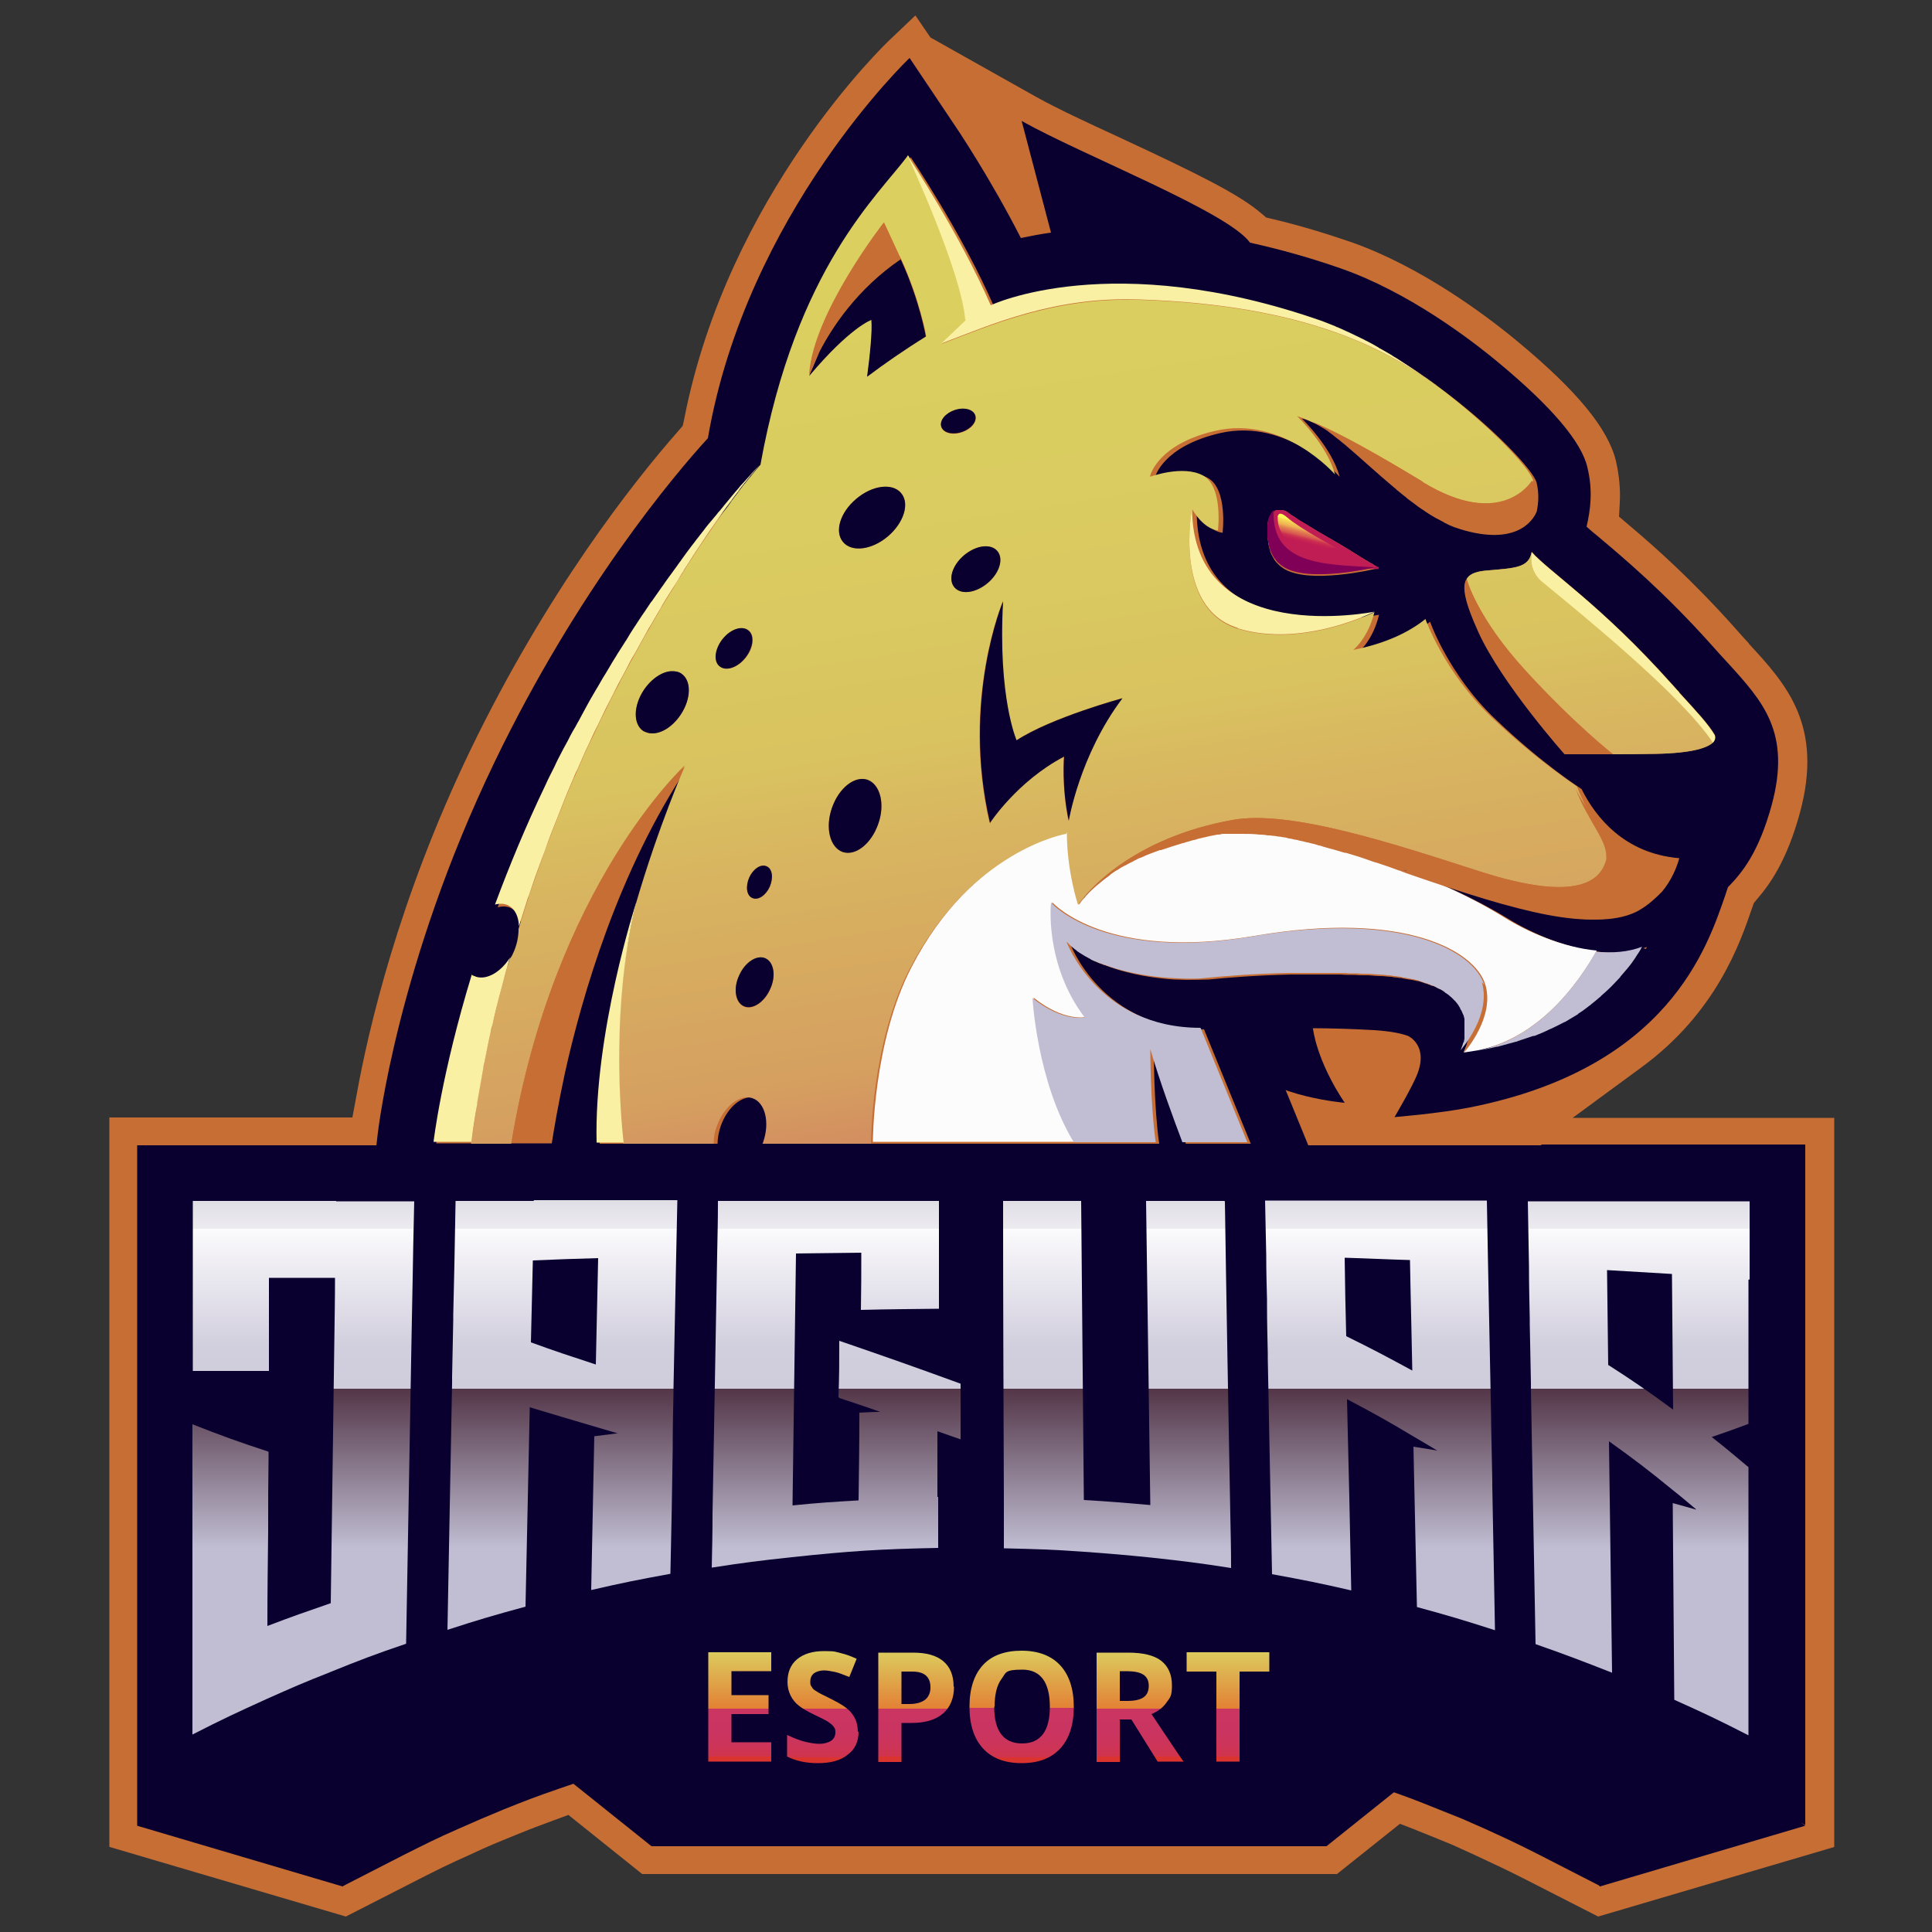 <?xml version="1.0" encoding="UTF-8"?>
<svg xmlns="http://www.w3.org/2000/svg" version="1.1" xmlns:xlink="http://www.w3.org/1999/xlink" viewBox="0 0 500 500">
  <rect x="0" y="0" width="500" height="500" fill="#333333" stroke="none"/>
  <defs>
    <style>
      .cls-1 {
        fill: url(#linear-gradient-15);
      }

      .cls-2 {
        fill: url(#linear-gradient-13);
      }

      .cls-3 {
        fill: #c11d55;
      }

      .cls-4 {
        fill: url(#linear-gradient-2);
      }

      .cls-5 {
        fill: url(#linear-gradient-10);
      }

      .cls-6 {
        fill: url(#linear-gradient-12);
      }

      .cls-7 {
        fill: url(#linear-gradient-4);
      }

      .cls-8 {
        fill: #09002f;
      }

      .cls-9 {
        fill: #c1bed3;
      }

      .cls-10 {
        fill: url(#linear-gradient-5);
      }

      .cls-11 {
        isolation: isolate;
      }

      .cls-12 {
        fill: url(#linear-gradient-8);
      }

      .cls-13 {
        fill: url(#linear-gradient-14);
      }

      .cls-14 {
        fill: url(#linear-gradient-7);
      }

      .cls-15 {
        fill: url(#linear-gradient-9);
      }

      .cls-16 {
        fill: url(#linear-gradient-11);
      }

      .cls-17 {
        fill: url(#linear-gradient-3);
        mix-blend-mode: screen;
      }

      .cls-18 {
        fill: url(#linear-gradient-6);
      }

      .cls-19 {
        fill: #fdfcfd;
      }

      .cls-20 {
        fill: #c76e35;
      }

      .cls-21 {
        fill: #4e3b85;
      }

      .cls-22 {
        fill: #faf0a3;
      }

      .cls-23 {
        fill: url(#linear-gradient);
      }

      .cls-24 {
        fill: #810057;
      }
    </style>
    <linearGradient id="linear-gradient" x1="392.2" y1="51.3" x2="437" y2="329.2" gradientUnits="userSpaceOnUse">
      <stop offset="0" stop-color="#dbcf60"/>
      <stop offset=".2" stop-color="#dacc60"/>
      <stop offset=".4" stop-color="#d9c360"/>
      <stop offset=".5" stop-color="#d8b460"/>
      <stop offset=".7" stop-color="#d59f60"/>
      <stop offset=".8" stop-color="#d28360"/>
      <stop offset=".9" stop-color="#cf6261"/>
      <stop offset="1" stop-color="#ca3b61"/>
      <stop offset="1" stop-color="#ca3562"/>
    </linearGradient>
    <linearGradient id="linear-gradient-2" x1="239.6" y1="75.9" x2="284.4" y2="353.8" xlink:href="#linear-gradient"/>
    <linearGradient id="linear-gradient-3" x1="338.9" y1="135" x2="337.5" y2="140.6" gradientUnits="userSpaceOnUse">
      <stop offset="0" stop-color="#ffff57"/>
      <stop offset=".1" stop-color="#fefa56" stop-opacity="1"/>
      <stop offset=".2" stop-color="#fcec54" stop-opacity=".9"/>
      <stop offset=".4" stop-color="#f8d652" stop-opacity=".8"/>
      <stop offset=".5" stop-color="#f3b74f" stop-opacity=".7"/>
      <stop offset=".7" stop-color="#ec904a" stop-opacity=".5"/>
      <stop offset=".8" stop-color="#e45f45" stop-opacity=".3"/>
      <stop offset="1" stop-color="#db273f" stop-opacity="0"/>
      <stop offset="1" stop-color="#da1e3e" stop-opacity="0"/>
    </linearGradient>
    <linearGradient id="linear-gradient-4" x1="78.6" y1="307.6" x2="78.6" y2="411.2" gradientUnits="userSpaceOnUse">
      <stop offset="0" stop-color="#fff"/>
      <stop offset="0" stop-color="#f4f4f6"/>
      <stop offset="0" stop-color="#d0cfd9"/>
      <stop offset="0" stop-color="#b1afbe"/>
      <stop offset="0" stop-color="#9694a8"/>
      <stop offset="0" stop-color="#807e97"/>
      <stop offset="0" stop-color="#706d89"/>
      <stop offset="0" stop-color="#64617f"/>
      <stop offset="0" stop-color="#5d5a7a"/>
      <stop offset="0" stop-color="#5c5979"/>
      <stop offset="0" stop-color="#7a7792"/>
      <stop offset="0" stop-color="#a19fb2"/>
      <stop offset="0" stop-color="#c1c0cd"/>
      <stop offset="0" stop-color="#dbd9e1"/>
      <stop offset=".1" stop-color="#ecebf0"/>
      <stop offset=".1" stop-color="#f7f6f9"/>
      <stop offset=".1" stop-color="#fbfafc"/>
      <stop offset=".4" stop-color="#d1cedd"/>
      <stop offset=".5" stop-color="#cfccdb"/>
      <stop offset=".5" stop-color="#c9c5d4"/>
      <stop offset=".5" stop-color="#c0b9c8"/>
      <stop offset=".5" stop-color="#b2a8b8"/>
      <stop offset=".5" stop-color="#9f92a2"/>
      <stop offset=".5" stop-color="#897788"/>
      <stop offset=".5" stop-color="#6f5769"/>
      <stop offset=".5" stop-color="#533648"/>
      <stop offset=".9" stop-color="#c1bed3"/>
    </linearGradient>
    <linearGradient id="linear-gradient-5" x1="145.5" y1="307.6" x2="145.5" y2="411.2" xlink:href="#linear-gradient-4"/>
    <linearGradient id="linear-gradient-6" x1="216.5" y1="307.6" x2="216.5" y2="411.2" xlink:href="#linear-gradient-4"/>
    <linearGradient id="linear-gradient-7" x1="288.9" y1="307.6" x2="288.9" y2="411.2" xlink:href="#linear-gradient-4"/>
    <linearGradient id="linear-gradient-8" x1="357.2" y1="307.6" x2="357.2" y2="411.2" xlink:href="#linear-gradient-4"/>
    <linearGradient id="linear-gradient-9" x1="424.1" x2="424.1" xlink:href="#linear-gradient-4"/>
    <linearGradient id="linear-gradient-10" x1="191.5" y1="426.7" x2="191.5" y2="457.6" gradientUnits="userSpaceOnUse">
      <stop offset="0" stop-color="#dbcf60"/>
      <stop offset=".5" stop-color="#e38135"/>
      <stop offset=".5" stop-color="#ca3562"/>
      <stop offset=".7" stop-color="#ca3460"/>
      <stop offset=".8" stop-color="#cc3459"/>
      <stop offset=".9" stop-color="#d0344d"/>
      <stop offset=".9" stop-color="#d6343c"/>
      <stop offset=".9" stop-color="#db342e"/>
    </linearGradient>
    <linearGradient id="linear-gradient-11" x1="213" y1="426.3" x2="213" y2="458" xlink:href="#linear-gradient-10"/>
    <linearGradient id="linear-gradient-12" x1="237.1" x2="237.1" xlink:href="#linear-gradient-10"/>
    <linearGradient id="linear-gradient-13" x1="264.4" y1="426.2" x2="264.4" y2="458" xlink:href="#linear-gradient-10"/>
    <linearGradient id="linear-gradient-14" x1="295.1" x2="295.1" xlink:href="#linear-gradient-10"/>
    <linearGradient id="linear-gradient-15" x1="317.8" x2="317.8" xlink:href="#linear-gradient-10"/>
  </defs>
  <!-- Generator: Adobe Illustrator 28.7.4, SVG Export Plug-In . SVG Version: 1.2.0 Build 166)  -->
  <g class="cls-11">
    <g id="OBJECTS">
      <path class="cls-20" d="M28.3,477.9v-188.7h62.9l1.1-5.9c3-16.7,10.8-50.5,29.4-89.1,19.8-41,42.1-69.3,53.7-82.5l1.3-1.5.4-1.9c11.3-57.8,51.8-96.8,53.6-98.4l6.2-5.9,3.9,5.7,27.4,15.4c5.2,2.9,13.1,6.6,21.6,10.5,20.2,9.4,30.9,14.7,36.6,19.6l1.3,1.1,1.7.4c6.8,1.6,13.7,3.7,20.4,6,18.1,6.4,34.8,18.9,43.1,25.8,15.3,12.7,23.3,22.5,25.3,30.8.8,3.5,1.2,7.2,1,10.8l-.2,3.6,2.7,2.3c7,5.9,16.3,14.2,27.2,26.4,1.3,1.5,2.5,2.8,3.6,4l.2.3c9.5,10.3,19.3,21,13.1,43.7-3.4,12.5-7.9,18.6-11,22.2l-.9,1.1-.5,1.4c-3,8.7-9.1,26.9-28.7,41.2l-17.7,13h67.7v188.7l-61.1,18-18.4-9.4c-5.5-2.8-8.1-4-13.7-6.6l-5.7-2.6-5.9-2.4c-1.4-.6-2.6-1-3.7-1.5l-3.9-1.5-16.3,13h-179.8l-19.1-15.3-3.8,1.4c-3.3,1.2-5.7,2.1-10.1,3.9-4.7,1.9-6.9,2.8-11.6,5-5.6,2.5-8.2,3.8-13.7,6.6l-18.4,9.4-61.1-18Z"/>
      <g>
        <polygon class="cls-8" points="343.3 477.8 168.6 477.8 96.5 420.1 415.4 420.1 343.3 477.8"/>
        <g>
          <g>
            <path class="cls-8" d="M447.1,171.5c-1.2-1.3-2.5-2.7-3.9-4.3-12.5-14-23-22.8-29.9-28.6-.9-.7-1.8-1.5-2.7-2.3,1-4.3,1.7-9.3.2-15.4-1.5-6.5-9.2-15.6-22.8-26.9-7.9-6.6-23.8-18.5-40.9-24.5-8-2.8-15.9-5-23.6-6.7-5.7-8-43.5-22.7-59.1-31.5l7.6,28.9c-2.9.4-5.4.9-7.8,1.4-8-15.7-16.9-28.9-17.4-29.6l-11.4-17s-42.2,40.1-52.2,98.4c-8.7,9.5-33.6,39-55.2,83.8-25.1,52.1-30.1,94.9-30.3,96.7l-1.8,16h248.2l-9.9-24.2-7.9-19.3c4-.2,8.5-.3,13.3-.3s10.9.2,16.1.5c4.4.3,7.1.9,8.7,1.5,0,0,5.2,2.3,2.5,9.6-1.2,3.3-6,11.4-6,11.4,0,0,11.4-.9,19.5-2.5,51.5-10.2,61.5-41.7,66.1-54.9.2-.7.5-1.5.7-2.1,3.7-3.8,7.9-8.9,11.3-21.2,5.1-18.8-2.2-26.8-11.4-36.9ZM432.5,176.8c.7.8,1.4,1.6,2.1,2.3,0,0,0,.1.1.2,4.3,4.7,7.3,7.9,9.1,10.9,0,0,0,0,0,0,0,0,0,0,0,0,0,.3.3,1-.5,1.9-1.3,1.3-4.9,2.8-14.9,3-4.4,0-8,.1-11,.1h0c-8.4,0-11.8,0-12.3-.1,0,0-.1,0-.1,0h0s-16.2-18.2-22.3-31.6c-3.5-7.7-4.3-11.6-3.1-13.7.9-1.5,2.9-2,5.7-2.2,6.7-.6,10.4-.6,11.1-4.8,4.5,5.1,18.1,13.9,36.1,34ZM424.8,245.2c-.4.6-.8,1.3-1.2,1.9-.1.2-.2.3-.3.5-.5.7-1,1.5-1.6,2.2-.1.2-.3.3-.4.5-.6.7-1.1,1.4-1.8,2.1,0,0,0,.1-.1.2-.7.7-1.4,1.5-2.1,2.2-.2.2-.3.3-.5.5-.7.7-1.5,1.4-2.3,2.1-.1,0-.2.2-.3.3-.8.7-1.5,1.3-2.3,1.9-.2.1-.3.2-.5.4-.9.7-1.8,1.3-2.8,2-.2.1-.4.2-.5.4-1,.6-2,1.2-3,1.8,0,0,0,0-.1,0-1.1.6-2.2,1.2-3.4,1.7-.2.1-.4.2-.7.3-1.2.6-2.4,1.1-3.7,1.6,0,0-.2,0-.3,0-1.3.5-2.6.9-3.9,1.3-.2,0-.4.1-.6.2-1.4.4-2.9.8-4.4,1.2-.2,0-.4,0-.6.1-1.5.4-3.1.7-4.8,1,0,0,0,0,0,0,0,0,0,0,0,0-1.2.2-2.5.4-3.8.6,0,0,.4-.8.8-2,0,0,0,0,0,0,0-.2.1-.4.2-.6,0,0,0,0,0,0,0-.2.1-.5.1-.7,0,0,0,0,0,0,0-.2,0-.4,0-.6,0,0,0,0,0-.1,0-.2,0-.4,0-.6,0,0,0-.1,0-.2,0-.2,0-.4,0-.5,0,0,0-.2,0-.3,0-.2,0-.3,0-.5,0-.1,0-.2,0-.3,0-.2,0-.3,0-.5,0-.1,0-.2,0-.4,0-.2,0-.3,0-.5,0-.1,0-.3,0-.4,0-.1,0-.3-.1-.4,0-.1,0-.3-.1-.4,0-.1-.1-.3-.2-.4,0-.2-.1-.3-.2-.5,0-.1-.1-.3-.2-.4,0-.2-.2-.3-.3-.5,0-.1-.2-.3-.2-.4-.1-.2-.2-.3-.3-.5,0-.1-.2-.2-.3-.4-.1-.2-.3-.3-.4-.5,0-.1-.2-.2-.3-.3-.2-.2-.3-.3-.5-.5-.1-.1-.2-.2-.3-.3-.2-.2-.4-.3-.6-.5-.1,0-.3-.2-.4-.3-.2-.2-.5-.3-.7-.5-.1,0-.3-.2-.4-.3-.3-.2-.5-.3-.8-.5-.1,0-.3-.2-.5-.2-.3-.2-.6-.3-.9-.5-.2,0-.3-.1-.5-.2-.3-.2-.7-.3-1.1-.4-.2,0-.4-.1-.5-.2-.4-.1-.8-.3-1.2-.4-.2,0-.4-.1-.6-.2-.4-.1-.9-.3-1.3-.4-.2,0-.4,0-.6-.1-.5-.1-1-.2-1.5-.3-.2,0-.5,0-.7-.1-.5,0-1-.2-1.6-.3-.3,0-.6,0-.9-.1-.5,0-1.1-.1-1.6-.2-.9,0-1.8-.2-2.7-.2-1.1,0-2.1-.1-3.2-.2-.3,0-.6,0-.9,0-.8,0-1.7,0-2.5-.1-.2,0-.5,0-.7,0-1,0-2.1,0-3.1-.1,0,0-.2,0-.3,0-.9,0-1.9,0-2.8,0-.2,0-.4,0-.6,0-1,0-2,0-2.9,0,0,0,0,0,0,0-1.1,0-2.1,0-3.1,0,0,0,0,0,0,0-1,0-2,0-3,0,0,0,0,0,0,0-9,.2-16.6.8-21.5,1.3,0,0,0,0,0,0,0,0,0,0-.1,0,0,0,0,0-.1,0-.9,0-4.3.2-8.7,0-4.8-.3-10.9-1.2-16.6-3.2,0,0,0,0,0,0-.4-.2-.9-.3-1.3-.5,0,0-.1,0-.2,0-.4-.2-.8-.3-1.2-.5,0,0-.2,0-.3-.1-.4-.2-.7-.3-1.1-.5-.1,0-.2-.1-.3-.2-.3-.2-.6-.3-.9-.5-.1,0-.3-.1-.4-.2-.3-.2-.6-.3-.8-.5-.2,0-.3-.2-.5-.3-.3-.2-.5-.3-.7-.5-.2-.1-.3-.2-.5-.4-.2-.2-.4-.3-.6-.5-.2-.2-.4-.3-.6-.5-.1,0-.2-.2-.3-.3-.3-.2-.5-.4-.7-.7,0,0,8.1,22.3,34.7,22.3l12.1,29.6h-16.8c-2.2-5.8-5.9-15.8-8.3-24.1,0,0,0,14.4,1.4,24.1h-101.7c0-.1.1-.3.2-.4,1.8-5.1.5-10.2-2.8-11.4-3.3-1.1-7.4,2.1-9.2,7.3-.5,1.5-.8,3.1-.8,4.5h-30.5c-.7-28.4,10.2-62,10.2-62,0,0,0,0,0,0,6.1-20.6,12.7-35.7,12.7-35.7-18.1,27-27.5,59.6-31.9,79.4-1.8,8.4-2.9,14.9-3.4,18.2h-29.9s1.9-17.4,9.9-43.3c.1,0,.3.2.4.3,2.9,1.4,6.9-.7,9.5-4.7,0,0,0,0,0,0,.3-.4.5-.9.8-1.3,1.1-2.2,1.6-4.5,1.5-6.5,0,0,0,0,0,0,0-2.5-1-4.5-2.8-5.4-1-.5-2.2-.5-3.4-.2,3.6-9.7,7.9-20.1,13.1-31,.8-1.6,1.5-3.2,2.3-4.7.3-.6.6-1.2.9-1.9.5-.9.9-1.8,1.4-2.7.4-.8.8-1.5,1.2-2.2.4-.8.8-1.5,1.2-2.3.4-.8.8-1.5,1.3-2.3.4-.7.7-1.4,1.1-2,.4-.8.9-1.6,1.3-2.4.3-.6.7-1.2,1-1.8.5-.8.9-1.6,1.4-2.4.3-.6.6-1.1,1-1.7.5-.8,1-1.6,1.5-2.5.3-.5.6-1,.9-1.5.5-.8,1-1.7,1.5-2.5.3-.4.5-.9.8-1.3.5-.9,1.1-1.7,1.6-2.5.2-.4.5-.8.7-1.1.6-.9,1.1-1.7,1.6-2.6.2-.3.4-.6.6-.9.6-.9,1.1-1.8,1.7-2.6.2-.2.3-.5.5-.7.6-.9,1.2-1.8,1.8-2.7.1-.2.2-.4.4-.5.6-.9,1.3-1.8,1.9-2.7,0,0,.1-.2.2-.3.7-1,1.3-1.9,2-2.8,0,0,0,0,0,0,.8-1.1,1.6-2.2,2.4-3.3.3-.5.7-.9,1-1.4.4-.6.9-1.2,1.3-1.8.4-.6.8-1.1,1.2-1.6.3-.4.7-.9,1-1.3.4-.6.9-1.1,1.3-1.7.3-.3.5-.7.8-1,.5-.6.9-1.2,1.4-1.8.2-.2.4-.5.6-.7.5-.6,1-1.2,1.5-1.8.1-.1.2-.3.3-.4.5-.7,1.1-1.3,1.6-1.9,0,0,0,0,0,0,.7-.8,1.3-1.6,1.9-2.3.4-.4.7-.8,1-1.2.2-.3.5-.5.7-.8.4-.5.8-1,1.2-1.4,0,0,.1-.1.2-.2,2.8-3.2,4.4-4.8,4.4-4.8,9.3-51.1,30.7-69.9,38.2-80.1,0,0,13.4,19.8,21.7,39,0,0,31.3-15,85.8,4.1,1.1.4,2.2.8,3.3,1.3.2,0,.5.2.7.3,2.2.9,4.4,1.9,6.6,3.1.3.1.5.3.8.4,1.1.6,2.1,1.1,3.1,1.7.2,0,.3.2.5.3.9.5,1.7,1,2.6,1.5.4.2.7.4,1.1.7.8.5,1.7,1,2.5,1.6.5.3.9.6,1.4.9.6.4,1.2.8,1.8,1.2.4.3.9.6,1.3.9.8.5,1.5,1.1,2.3,1.6.2.1.3.2.5.3,0,0,0,0-.1,0,14.4,10.5,25.4,22.2,26.1,25.4.6,2.7.5,5,0,7.4h0c-.5,1.2-4,8.9-18.6,4.9-.8-.2-1.6-.5-2.5-.8-.1,0-.2,0-.3-.1-.8-.3-1.5-.6-2.2-1-.2,0-.4-.2-.5-.3-.7-.4-1.4-.7-2.1-1.1-.2-.1-.4-.3-.6-.4-.7-.4-1.3-.8-2-1.3-.2-.2-.5-.3-.7-.5-.5-.4-1.1-.8-1.6-1.2-.4-.3-.7-.5-1.1-.8-.4-.3-.8-.6-1.2-1-.5-.4-1.1-.8-1.6-1.3-.3-.2-.6-.5-.8-.7-4.3-3.6-8.5-7.5-12.5-10.9,0,0,0,0-.1-.1-.7-.6-1.3-1.1-2-1.6-.1-.1-.3-.2-.4-.3-.6-.5-1.2-.9-1.8-1.4-.2-.1-.4-.3-.5-.4-.6-.4-1.2-.8-1.7-1.1-.2-.1-.4-.2-.6-.3-.5-.3-.9-.5-1.4-.8-1.3-.7-2.7-1.3-4-1.6,0,0,7.8,7.5,9.8,15.1,0,0-13.3-15.4-31-11.3-14.6,3.4-16.8,11.1-16.9,11.8,0,0,.2-.2.4-.3-.3.2-.4.4-.4.4,0,0,8.5-3.2,13.8-.3,5.2,2.9,3.8,14.2,3.8,14.2-4.1-.6-6.7-5.6-6.7-5.6,0,36.4,47.2,26.8,47.2,26.8-1.7,7-5.5,9.8-5.5,9.8,8.6-1.7,14.5-4.6,18.7-8,0,0,0,0,0,0,0,0,4.8,13.8,17,25.3,12.1,11.6,22.2,18,22.2,18,0,0,0,0,0,0,3.6,7.2,11,16.7,25.3,17.9-.7,2.5-2,5.7-4.5,8.7-1.6,1.6-3.4,3.3-5.6,4.6-.1,0-.2.1-.3.2,0,0,0,0,0,0-10.4,5.7-29.2.6-58.7-9.6.4.2,1,.4,1.6.6,0,0,.2,0,.3,0,4.5,1.7,13.6,5.5,22.8,11.1,6.4,4,15.5,7.8,24.1,8.7,4.2.4,8.3,0,11.9-1.3,0,0,0,0,0,0,0,.2-.2.3-.3.5ZM332,147c-.3-.2-.5-.4-.8-.6,0,0-.1-.1-.2-.2-.2-.2-.5-.5-.7-.7,0,0,0,0,0,0-.2-.2-.4-.5-.6-.8,0,0,0-.1-.1-.2-.2-.3-.3-.6-.5-.9,0,0,0,0,0,0-.1-.3-.3-.6-.4-.9,0,0,0-.2,0-.2-.1-.3-.2-.7-.3-1,0,0,0,0,0,0,0-.3-.2-.6-.2-1,0,0,0-.1,0-.2,0-.3-.1-.7-.2-1,0,0,0,0,0,0,0-.3,0-.7,0-1,0,0,0-.1,0-.2,0-.3,0-.7,0-1,0,0,0,0,0,0,0-.3,0-.7,0-1,0,0,0,0,0,0,0-.7.2-1.3.4-1.8,0,0,0,0,0,0,.2-.5.5-1,.8-1.4,0,0,0,0,0,0,.2-.2.3-.4.5-.5,0,0,0,0,0,0,.2-.2.5-.3.7-.4,0,0,0,0,0,0,.1,0,.3,0,.4,0,0,0,0,0,0,0,.1,0,.3,0,.4,0,0,0,0,0,.1,0,.1,0,.3,0,.4,0,0,0,.1,0,.2,0,.1,0,.2,0,.3.1,0,0,.2,0,.3.1,0,0,.2,0,.3.1.2.1.4.2.6.4.4.3.8.6,1.3.9.2.1.3.2.5.3.3.2.6.5,1,.7.2.1.4.3.7.4.3.2.6.4,1,.6.3.2.5.3.8.5.3.2.7.4,1,.6.3.2.5.3.8.5.3.2.7.4,1,.6.3.2.6.4.9.5.3.2.7.4,1,.6.3.2.6.4.9.5.3.2.7.4,1,.6.3.2.6.3.9.5.3.2.7.4,1,.6.3.2.6.3.8.5.3.2.6.4,1,.6.3.2.6.3.8.5.3.2.6.3.8.5.3.2.6.3.8.5.3.2.5.3.8.5.2.1.5.3.7.4.3.2.5.3.8.5.2,0,.4.2.5.3.2.1.5.3.7.4.2,0,.3.2.5.3.1,0,.2.1.3.2.4.2.7.4.9.5.2,0,.3.2.3.2,0,0,0,0,0,0-1.1.3-18.5,4.4-24.9,0Z"/>
            <path class="cls-19" d="M413.2,246c-8.6-.8-17.7-4.7-24.1-8.7-9.2-5.7-18.3-9.4-22.8-11.1-1.3-.5-2.5-.9-3.8-1.4-1.9-.7-3.8-1.3-5.7-2-.5-.2-1.1-.4-1.6-.5-2.2-.7-4.3-1.4-6.5-2.1,0,0-.2,0-.3,0-.9-.3-1.8-.5-2.7-.8-.3,0-.6-.2-.8-.2-.7-.2-1.4-.4-2.1-.6-.4,0-.7-.2-1.1-.3-.6-.2-1.2-.3-1.8-.5-.4,0-.8-.2-1.3-.3-.6-.1-1.1-.2-1.7-.4-.5,0-.9-.2-1.4-.3-.5,0-1-.2-1.5-.3-.5,0-1-.2-1.4-.3-.5,0-.9-.1-1.4-.2-.5,0-1-.2-1.5-.2-.4,0-.8,0-1.2-.1-.6,0-1.1-.1-1.7-.2-.1,0-.3,0-.4,0-1.6-.1-3.1-.2-4.6-.2,0,0-.2,0-.2,0-.3,0-.6,0-.9,0-.5,0-1,0-1.4,0-.4,0-.8,0-1.2,0-.4,0-.9,0-1.3.1-.4,0-.8,0-1.2.2-.8.1-1.5.2-2.2.4-1,.2-2,.4-3,.7-.4,0-.8.2-1.1.3-.7.2-1.4.4-2.1.6-.2,0-.5.1-.7.2-1,.3-1.9.6-2.9.9,0,0,0,0,0,0-.9.3-1.8.6-2.7.9,0,0-.2,0-.3,0-1.1.4-2.2.8-3.2,1.2-.4.2-.8.3-1.2.5-.2,0-.3.1-.5.2h0c-.4.2-.8.4-1.2.6-.1,0-.3.1-.4.2-.4.2-.8.4-1.1.6-.5.2-1,.5-1.4.7-.1,0-.2.1-.3.2-.4.2-.7.4-1.1.6-.2.1-.4.3-.6.4s-.5.3-.7.4c-.2.1-.4.3-.6.4-.2.2-.5.3-.7.5-.2.1-.4.2-.5.4,0,0-.1.1-.2.2-.5.3-.9.6-1.3,1-.2.2-.4.3-.6.5-1.6,1.3-2.8,2.4-3.7,3.4,0,0,0,0-.1.1-.1.1-.2.2-.3.4,0,0-.1.1-.2.2,0,.1-.2.2-.3.3,0,0,0,0,0,0-.8.9-1.1,1.5-1.1,1.5,0,0-2.9-8.6-2.9-18.8,0,0-24.6,4.1-40.5,35-10,19.3-10,45.2-10,45.2h52.3c-9.5-15.5-10.7-37.3-10.7-37.3,7.9,6.3,13.5,5,13.5,5-10.4-13.9-8.7-29.7-8.7-29.7.7.7,14.3,15.2,52.4,8.7,39.1-6.7,57.1,4,59.7,12.6,2.5,8.4-5.1,17.1-5.5,17.6,0-.1.4-.9.7-2-.4,1.3-.8,2-.8,2,1.3-.2,2.6-.4,3.8-.6,15.8-3.3,25.9-17.3,30.7-25.9Z"/>
            <path class="cls-9" d="M413.2,246c-4.8,8.6-14.9,22.6-30.7,25.9,0,0,0,0,0,0,0,0,0,0,0,0,1.6-.3,3.2-.6,4.8-1,.2,0,.4,0,.6-.1,1.5-.4,3-.8,4.4-1.2.2,0,.4-.1.6-.2,1.3-.4,2.6-.9,3.9-1.3,0,0,.2,0,.3,0,1.3-.5,2.5-1,3.7-1.6.2-.1.4-.2.7-.3,1.2-.6,2.3-1.1,3.4-1.7,0,0,0,0,.1,0,1-.6,2-1.2,3-1.8.2-.1.4-.2.5-.4,1-.6,1.9-1.3,2.8-2,.2-.1.3-.2.5-.4.8-.6,1.6-1.3,2.3-1.9.1,0,.2-.2.3-.3.8-.7,1.6-1.4,2.3-2.1.2-.2.3-.3.5-.5.7-.7,1.4-1.5,2.1-2.2,0,0,0-.1.1-.2.6-.7,1.2-1.4,1.8-2.1.1-.2.3-.3.4-.5.6-.7,1.1-1.5,1.6-2.2.1-.2.2-.3.3-.5.4-.6.9-1.3,1.2-1.9,0-.2.2-.3.3-.5,0,0,0,0,0,0-3.6,1.4-7.7,1.7-11.9,1.3Z"/>
            <path class="cls-21" d="M417.4,195.2h-12.3c.6,0,4,0,12.3,0Z"/>
            <path class="cls-21" d="M443.8,190.1s0,0,0,0c-1.8-3-4.8-6.2-9.1-10.9,4.3,4.8,7.4,7.9,9.2,11,0,0,0,0,0,0Z"/>
            <path class="cls-23" d="M398.9,150.3c-2.2-1.8-3-4.7-2.5-7.5,0,0,0,0,0,0-.7,4.2-4.5,4.2-11.1,4.8-2.8.2-4.8.7-5.7,2.2,0,.2,2.6,10,15.3,23.8,12.7,13.9,22.6,21.6,22.6,21.6,3,0,6.6,0,11-.1,10-.2,13.6-1.7,14.9-3-8.2-12.4-34.2-33.4-44.4-41.8Z"/>
            <path class="cls-21" d="M346.4,84.8c2.2.9,4.4,1.9,6.6,3.1-2.2-1.1-4.4-2.1-6.6-3.1Z"/>
            <path class="cls-21" d="M319.2,215.5c.5,0,1,0,1.4,0-.3,0-.7,0-1,0-.1,0-.3,0-.4,0Z"/>
            <path class="cls-21" d="M321.6,215.4c0,0,.2,0,.2,0,0,0-.1,0-.2,0h0Z"/>
            <path class="cls-21" d="M316.8,215.7c.4,0,.8,0,1.3-.1-.2,0-.5,0-.7,0-.2,0-.4,0-.6,0Z"/>
            <path class="cls-21" d="M363.2,225.1s0,0,0,0c-.3,0-.5-.2-.8-.3,1.3.4,2.5.9,3.8,1.4,0,0-.2,0-.3,0-.9-.3-1.8-.6-2.7-1,0,0,0,0,0,0Z"/>
            <path class="cls-21" d="M281,231.6c.9-1,2.1-2.1,3.7-3.4-.1,0-.3.2-.4.3-1.4,1.2-2.5,2.2-3.4,3.1Z"/>
            <path class="cls-21" d="M313.3,216.2c.7-.2,1.5-.3,2.2-.4,0,0-.2,0-.2,0-.7.1-1.4.2-2,.4Z"/>
            <path class="cls-21" d="M285.4,227.8c.4-.3.8-.6,1.3-1-.3.2-.6.4-.9.6-.1.1-.3.2-.4.3Z"/>
            <path class="cls-21" d="M295.7,221.8c.2,0,.3-.1.5-.2-.1,0-.3.1-.4.2,0,0,0,0,0,0Z"/>
            <path class="cls-21" d="M291.2,224c.1,0,.2-.1.3-.2,0,0,0,0,0,0,0,0-.1,0-.2.1Z"/>
            <path class="cls-4" d="M276.1,215.4c0,10.2,2.9,18.8,2.9,18.8,0,0,.3-.6,1.1-1.5-.2.2-.4.5-.5.7,0,.1-.1.2-.2.3,1.9-3,13.7-16.8,39.6-21.5,14.9-2.7,41.9,6.2,63.9,13.3,25.2,8.1,31.9,2.7,33-3.9.8-4.4-4.7-9.6-7.8-18.1,0,0,0,0,0,0,0,0-10.1-6.5-22.2-18-12.2-11.6-17-25.3-17-25.3,0,0,0,0,0,0-4.1,3.3-10.1,6.3-18.7,8,0,0,3.8-2.9,5.5-9.8,0,0-18.6,9.5-35.4,4.3-16.8-5.2-11.8-31-11.8-31,0,0,2.6,5,6.7,5.6,0,0,1.4-11.3-3.8-14.2-5.2-2.9-13.8.3-13.8.3,0,0,.1-.1.4-.4-.2.1-.3.3-.4.3.2-.7,2.3-8.4,16.9-11.8,17.7-4.1,31,11.3,31,11.3-2-7.6-9.8-15.1-9.8-15.1,1.3.4,2.6.9,4,1.6-.1,0-.3-.2-.4-.2,4.3,1.8,11,4.8,29,15.7,21,12.7,28.5-.4,28.5-.4-.8-3.2-11.7-14.9-26.1-25.4-12-8.3-32.3-20-75.8-21.4-22-.7-38.3,6.5-51.2,11.4l6.4-6.1c-1.1-12.6-14.4-41.3-15-42.6.8,1.2,13.6,20.4,21.6,38.9-8.3-19.1-21.7-39-21.7-39-7.5,10.2-29,29-38.2,80.1,0,0-1.6,1.7-4.4,4.8,2.3-2.6,3.8-4.1,4.2-4.6-.3.3-1,1.2-2,2.4-.2.3-.4.5-.7.8-.3.4-.7.9-1.1,1.4,0,0-.1.1-.2.2-.4.5-.8,1.1-1.3,1.7-.1.2-.3.4-.4.6-.4.5-.9,1.1-1.3,1.7-.2.2-.4.5-.5.7-.6.9-1.3,1.8-2,2.7,0,0-.1.2-.2.3-.7.9-1.3,1.8-2,2.8-.1.2-.3.4-.4.6-.6.9-1.3,1.9-2,2.9-.2.3-.4.6-.6.9-.7,1-1.3,1.9-2,3-.2.3-.5.7-.7,1.1-.7,1-1.3,2-2,3.1-.3.4-.5.8-.8,1.3-.7,1.1-1.4,2.1-2,3.3-.3.5-.6.9-.9,1.4-.7,1.1-1.4,2.3-2.1,3.4-.3.5-.6,1-.9,1.6-.7,1.2-1.4,2.4-2.1,3.6-.3.6-.6,1.1-1,1.7-.7,1.2-1.4,2.5-2.1,3.8-.3.6-.7,1.2-1,1.8-.7,1.3-1.4,2.6-2.2,4-.3.6-.7,1.3-1,1.9-.7,1.4-1.4,2.8-2.2,4.2-.3.7-.7,1.3-1,2-.7,1.4-1.4,2.9-2.2,4.4-.3.7-.7,1.4-1,2.1-.7,1.5-1.4,3-2.2,4.6-.3.7-.7,1.4-1,2.1-.7,1.6-1.4,3.2-2.1,4.8-.3.7-.6,1.5-1,2.2-.7,1.7-1.4,3.3-2.1,5-.3.8-.6,1.5-.9,2.3-.7,1.7-1.4,3.5-2.1,5.3-.3.8-.6,1.5-.9,2.3-.7,1.8-1.4,3.6-2,5.5-.3.8-.6,1.6-.9,2.4-.7,1.9-1.3,3.8-2,5.7-.3.8-.5,1.6-.8,2.4-.6,2-1.3,4-1.9,6-.2.6-.4,1.2-.6,1.9,0,2-.4,4.2-1.5,6.5-.2.5-.5.9-.8,1.3-.1.4-.2.8-.4,1.3-.6,2.2-1.2,4.4-1.8,6.6-.2.7-.4,1.4-.6,2.2-.6,2.3-1.1,4.7-1.7,7.1-.1.7-.3,1.3-.5,2-.6,2.6-1.1,5.2-1.6,7.8-.1.5-.2,1-.3,1.5-.6,3-1.1,6-1.6,9.1,0,.1,0,.2,0,.4-.5,3.2-1,6.5-1.5,9.8h10.4c11-66.6,44.9-97.6,44.9-97.6,0,0-6.7,15.1-12.7,35.7-7.3,29.8-3.2,61.9-3.2,61.9h23.4c0-1.4.2-3,.8-4.5,1.8-5.1,5.9-8.4,9.2-7.3,3.3,1.1,4.6,6.2,2.8,11.4,0,.1-.1.3-.2.4h28.1s0-25.9,10-45.2c16-30.9,40.5-35,40.5-35ZM263,191.6c9-5.9,27.4-10.9,27.4-10.9-11.1,14.7-13.9,31.7-13.9,31.7-1.8-8.8-1.2-16.6-1.2-16.6-12.2,6.4-19.2,17.2-19.2,17.2-7.4-31.9,3.4-57.3,3.4-57.3-1.5,24.9,3.5,36,3.5,36ZM258.1,142.6c1.7,2,.5,5.7-2.5,8.3-3.1,2.6-6.9,3.1-8.6,1.1-1.7-2-.5-5.7,2.5-8.3,3.1-2.6,6.9-3.1,8.6-1.1ZM247.1,106.2c2.4-.8,4.8-.2,5.3,1.4.5,1.6-1,3.5-3.5,4.3-2.4.8-4.8.2-5.3-1.4-.5-1.6,1-3.5,3.5-4.3ZM209.5,96.9c1-15.8,19.3-39.3,19.3-39.3l3.8,8.2c0,.2.2.4.3.6l.3.6s0,0,0,0c4.9,10.7,6.5,20,6.5,20-5.8,3.6-10.8,7.1-15.2,10.4.7-5.2,1.3-11.7,1.1-14.7,0,0-5.4,1.8-16.1,14.5.8-2.2,1.7-4.3,2.7-6.3-1.9,3.6-2.6,6-2.6,6ZM198.4,224.2c1.5.7,1.8,3,.8,5.3-1,2.3-3,3.6-4.5,2.9-1.5-.7-1.8-3-.8-5.3,1-2.3,3-3.6,4.5-2.9ZM176.2,184.9c-2.5,3.8-6.3,5.6-9,4.6-.2,0-.5-.2-.7-.3-2.6-1.7-2.6-6.5.1-10.6,2-3,4.9-4.8,7.3-4.9.9,0,1.7.2,2.4.6,2.6,1.7,2.6,6.5-.1,10.6ZM186.4,172.5c-1.7-1.3-1.4-4.4.6-7,2-2.6,5-3.7,6.7-2.4,1.7,1.3,1.4,4.4-.6,7-2,2.6-5,3.7-6.7,2.4ZM199.3,256.1c-1.6,3.4-4.6,5.4-6.8,4.4-2.2-1-2.8-4.6-1.2-8,1.6-3.4,4.6-5.4,6.8-4.4,2.2,1,2.8,4.6,1.2,8ZM227.3,213.2c-1.8,5.1-5.9,8.4-9.2,7.3-3.3-1.1-4.6-6.2-2.8-11.4s5.9-8.4,9.2-7.3c3.3,1.1,4.6,6.2,2.8,11.4ZM229.8,138.8c-4.2,3.5-9.4,4.2-11.6,1.5-2.3-2.7-.7-7.7,3.4-11.2,4.2-3.5,9.4-4.2,11.6-1.5,2.3,2.7.7,7.7-3.4,11.2Z"/>
            <path class="cls-21" d="M142,295.6c.5-3.3,1.5-9.8,3.4-18.2-2.5,11.1-3.4,18.2-3.4,18.2h0Z"/>
            <path class="cls-22" d="M396.4,142.9c-.5,2.8.3,5.6,2.5,7.5,10.2,8.4,36.2,29.4,44.4,41.8.8-.8.6-1.6.5-1.9-1.8-3-4.8-6.2-9.2-11,0,0,0-.1-.1-.2-.7-.7-1.3-1.5-2.1-2.3-18-20.2-31.6-28.9-36.1-34,0,0,0,0,0,0Z"/>
            <path class="cls-20" d="M415.9,221.6c-1.2,6.6-7.8,12-33,3.9-22-7.1-49-16-63.9-13.3-25.9,4.6-37.6,18.5-39.6,21.5,0,0,.1-.2.2-.3.1-.2.3-.4.5-.7,0,0,0,0,0,0,0,0,.2-.2.3-.3,0,0,.1-.1.2-.2.1-.1.2-.2.3-.4,0,0,0,0,.1-.1.8-.9,1.9-1.9,3.4-3.1.1,0,.2-.2.4-.3.2-.2.4-.3.6-.5.1-.1.3-.2.4-.3.3-.2.6-.4.9-.6,0,0,.1-.1.2-.2.2-.1.4-.2.5-.4.2-.2.5-.3.7-.5.2-.1.4-.3.6-.4.2-.1.5-.3.7-.4s.4-.3.6-.4c.4-.2.7-.4,1.1-.6,0,0,.1,0,.2-.1,0,0,0,0,0,0,.5-.2.9-.5,1.4-.7.4-.2.8-.4,1.1-.6.1,0,.3-.1.4-.2.4-.2.8-.4,1.2-.5h0s0,0,0,0c.1,0,.3-.1.4-.2.4-.2.8-.3,1.2-.5,1-.4,2.1-.8,3.2-1.2,0,0,.2,0,.3,0,.9-.3,1.8-.6,2.7-.9,0,0,0,0,0,0,.9-.3,1.9-.6,2.9-.9.2,0,.5-.1.7-.2.7-.2,1.4-.4,2.1-.6.4,0,.7-.2,1.1-.3,1-.2,2-.5,3-.7.7-.1,1.3-.3,2-.4,0,0,.1,0,.2,0,.4,0,.8-.1,1.2-.2.2,0,.4,0,.6,0,.2,0,.5,0,.7,0,.4,0,.8,0,1.2,0,.1,0,.3,0,.4,0,.3,0,.7,0,1,0,.3,0,.6,0,.9,0h0c0,0,.1,0,.2,0,1.5,0,3,0,4.6.2.1,0,.3,0,.4,0,.5,0,1.1.1,1.7.2.4,0,.8,0,1.2.1.5,0,1,.1,1.5.2.5,0,.9.1,1.4.2.5,0,1,.2,1.4.3.5,0,1,.2,1.5.3.5,0,.9.2,1.4.3.5.1,1.1.2,1.7.4.4,0,.8.2,1.3.3.6.1,1.2.3,1.8.5.4,0,.7.2,1.1.3.7.2,1.4.4,2.1.6.3,0,.6.2.8.2.9.3,1.8.5,2.7.8,0,0,.2,0,.3,0,2.1.6,4.3,1.3,6.5,2.1.5.2,1.1.4,1.6.5,1.9.6,3.8,1.3,5.7,2,.3,0,.5.2.8.3,0,0,.4.1,1.1.4,29.4,10.2,48.3,15.3,58.7,9.6,0,0,0,0,0,0,.1,0,.2-.1.3-.2,2.1-1.4,4-3,5.6-4.6,2.5-3,3.8-6.3,4.5-8.7-14.3-1.3-21.7-10.7-25.3-17.9,3.1,8.4,8.6,13.7,7.8,18.1Z"/>
            <path class="cls-20" d="M366,226c-.7-.2-1.2-.4-1.6-.6-.4-.1-.7-.2-1.1-.4.9.3,1.8.6,2.7,1Z"/>
            <path class="cls-20" d="M394.8,173.7c-12.6-13.8-15.2-23.7-15.3-23.8-1.2,2-.4,6,3.1,13.7,6.1,13.4,22.3,31.6,22.3,31.6h0s0,0,.1,0h12.3c0,.1,0,.1,0,.1,0,0-9.9-7.7-22.6-21.6Z"/>
            <path class="cls-22" d="M136.7,232.3c.3-.8.5-1.6.8-2.4.6-1.9,1.3-3.8,2-5.7.3-.8.6-1.6.9-2.4.7-1.8,1.3-3.7,2-5.5.3-.8.6-1.5.9-2.3.7-1.8,1.4-3.5,2.1-5.3.3-.8.6-1.5.9-2.3.7-1.7,1.4-3.4,2.1-5,.3-.7.6-1.5,1-2.2.7-1.6,1.4-3.2,2.1-4.8.3-.7.7-1.4,1-2.1.7-1.6,1.4-3.1,2.2-4.6.3-.7.7-1.4,1-2.1.7-1.5,1.4-2.9,2.2-4.4.3-.7.7-1.3,1-2,.7-1.4,1.4-2.8,2.2-4.2.3-.6.7-1.3,1-1.9.7-1.4,1.4-2.7,2.2-4,.3-.6.7-1.2,1-1.8.7-1.3,1.4-2.5,2.1-3.8.3-.6.6-1.1,1-1.7.7-1.2,1.4-2.4,2.1-3.6.3-.5.6-1,.9-1.6.7-1.2,1.4-2.3,2.1-3.4.3-.5.6-.9.9-1.4.7-1.1,1.4-2.2,2-3.3.3-.4.5-.8.8-1.3.7-1.1,1.4-2.1,2-3.1.2-.4.5-.7.7-1.1.7-1,1.3-2,2-3,.2-.3.4-.6.6-.9.7-1,1.3-2,2-2.9.1-.2.3-.4.4-.6.7-1,1.4-1.9,2-2.8,0-.1.1-.2.2-.3.7-1,1.4-1.9,2-2.7.2-.3.4-.5.5-.7.4-.6.9-1.2,1.3-1.7.2-.2.3-.4.4-.6.4-.6.9-1.1,1.3-1.7,0,0,.1-.1.2-.2.4-.5.7-.9,1.1-1.4.2-.3.5-.6.7-.8,1-1.2,1.7-2.1,2-2.4-.5.5-2,2.1-4.2,4.6,0,0-.1.1-.2.2-.4.4-.8.9-1.2,1.4-.2.2-.4.5-.7.8-.3.4-.7.8-1,1.2-.6.7-1.2,1.5-1.9,2.3,0,0,0,0,0,0-.5.6-1,1.3-1.6,1.9-.1.1-.2.3-.3.4-.5.6-1,1.2-1.5,1.8-.2.2-.4.5-.6.7-.5.6-.9,1.1-1.4,1.8-.3.3-.5.7-.8,1-.4.6-.9,1.1-1.3,1.7-.3.4-.7.9-1,1.3-.4.5-.8,1.1-1.2,1.6-.4.6-.9,1.2-1.3,1.8-.3.5-.7.9-1,1.4-.8,1.1-1.6,2.2-2.4,3.3,0,0,0,0,0,0-.7.9-1.3,1.9-2,2.8,0,0-.1.2-.2.3-.6.9-1.3,1.8-1.9,2.7-.1.2-.2.3-.4.5-.6.9-1.2,1.8-1.8,2.7-.2.2-.3.5-.5.7-.6.9-1.1,1.7-1.7,2.6-.2.3-.4.6-.6.9-.5.8-1.1,1.7-1.6,2.6-.2.4-.5.7-.7,1.1-.5.8-1.1,1.7-1.6,2.5-.3.4-.5.9-.8,1.3-.5.8-1,1.6-1.5,2.5-.3.5-.6,1-.9,1.5-.5.8-1,1.6-1.5,2.5-.3.5-.6,1.1-1,1.7-.5.8-.9,1.6-1.4,2.4-.3.6-.7,1.2-1,1.8-.4.8-.9,1.6-1.3,2.4-.4.7-.7,1.4-1.1,2-.4.8-.8,1.5-1.3,2.3-.4.7-.8,1.5-1.2,2.3-.4.7-.8,1.5-1.2,2.2-.5.9-.9,1.8-1.4,2.7-.3.6-.6,1.2-.9,1.9-.8,1.6-1.6,3.1-2.3,4.7-5.2,10.8-9.5,21.3-13.1,31,1.2-.3,2.4-.3,3.4.2,1.8.9,2.7,2.9,2.8,5.4,0,0,0,0,0,0,.2-.6.4-1.2.6-1.9.6-2,1.3-4,1.9-6Z"/>
            <path class="cls-22" d="M123.5,285.4c.5-3.1,1.1-6.1,1.6-9.1,0-.5.2-1,.3-1.5.5-2.6,1-5.2,1.6-7.8.1-.7.3-1.3.5-2,.5-2.4,1.1-4.8,1.7-7.1.2-.7.4-1.5.6-2.2.6-2.2,1.1-4.4,1.8-6.6.1-.4.2-.8.4-1.3,0,0,0,0,0,0-2.6,4.1-6.6,6.2-9.5,4.7-.2,0-.3-.2-.4-.3-7.9,25.9-9.9,43.3-9.9,43.3h9.8c.4-3.3.9-6.6,1.5-9.8,0-.1,0-.2,0-.4Z"/>
            <path class="cls-8" d="M225.5,82.8c.3,2.9-.4,9.4-1.1,14.7,4.4-3.3,9.4-6.8,15.2-10.4,0,0-1.6-9.4-6.5-20-11.3,7.7-17.8,17.7-21,23.9-.9,2.1-1.8,4.2-2.7,6.3,10.7-12.7,16.1-14.5,16.1-14.5Z"/>
            <path class="cls-20" d="M328.4,133.9c.2-.5.5-1,.8-1.4-.3.4-.6.9-.8,1.4Z"/>
            <path class="cls-3" d="M356.7,146.9c.1,0,.2.1.2.1,0,0-.1,0-.3-.2-.2-.1-.5-.3-.9-.5-.1,0-.2-.1-.3-.2-.1,0-.3-.2-.5-.3-.2-.1-.4-.2-.7-.4-.2,0-.3-.2-.5-.3-.3-.1-.5-.3-.8-.5-.2-.1-.5-.3-.7-.4-.3-.2-.5-.3-.8-.5-.3-.2-.5-.3-.8-.5-.3-.2-.6-.3-.8-.5-.3-.2-.6-.3-.8-.5-.3-.2-.6-.4-1-.6-.3-.2-.6-.3-.8-.5-.3-.2-.7-.4-1-.6-.3-.2-.6-.3-.9-.5-.3-.2-.7-.4-1-.6-.3-.2-.6-.4-.9-.5-.3-.2-.7-.4-1-.6-.3-.2-.6-.4-.9-.5-.3-.2-.7-.4-1-.6-.3-.2-.6-.3-.8-.5-.3-.2-.7-.4-1-.6-.3-.2-.5-.3-.8-.5-.3-.2-.6-.4-1-.6-.2-.1-.5-.3-.7-.4-.3-.2-.7-.5-1-.7-.2-.1-.3-.2-.5-.3-.5-.3-.9-.6-1.3-.9-.2-.2-.4-.3-.6-.4,0,0-.2,0-.3-.1,0,0-.2-.1-.3-.1-.1,0-.2,0-.3-.1,0,0-.1,0-.2,0-.1,0-.3,0-.4,0,0,0,0,0-.1,0-.1,0-.3,0-.4,0,0,0,0,0,0,0-.1,0-.3,0-.4,0,0,0,0,0,0,0-.3,0-.5.2-.7.4,0,0,0,0,0,0-1,15,15,14,27,14.9Z"/>
            <path class="cls-24" d="M356.7,146.9c-12-.9-28,.1-27-14.9-.2.1-.3.3-.5.5,0,0,0,0,0,0-.3.4-.6.9-.8,1.4,0,0,0,0,0,0-.2.5-.3,1.2-.4,1.8,0,0,0,0,0,0,0,.3,0,.6,0,1,0,0,0,0,0,0,0,.3,0,.7,0,1,0,0,0,.1,0,.2,0,.3,0,.7,0,1,0,0,0,0,0,0,0,.3,0,.7.2,1,0,0,0,.1,0,.2,0,.3.1.6.2,1,0,0,0,0,0,0,0,.3.2.7.3,1,0,0,0,.2,0,.2.1.3.2.6.4.9,0,0,0,0,0,0,.1.3.3.6.5.9,0,0,0,.1.1.2.2.3.4.5.6.8,0,0,0,0,0,0,.2.3.4.5.7.7,0,0,.1.1.2.2.2.2.5.4.8.6,6.4,4.4,23.7.3,24.9,0,0,0,0,0,0,0,0,0,0,0-.2-.1Z"/>
            <path class="cls-8" d="M256.2,213s7-10.8,19.2-17.2c0,0-.7,7.8,1.2,16.6,0,0,2.8-17,13.9-31.7,0,0-18.4,5-27.4,10.9,0,0-4.9-11.1-3.5-36,0,0-10.8,25.5-3.4,57.3Z"/>
            <path class="cls-8" d="M221.6,129.1c-4.2,3.5-5.7,8.5-3.4,11.2,2.3,2.7,7.5,2,11.6-1.5s5.7-8.5,3.4-11.2c-2.3-2.7-7.5-2-11.6,1.5Z"/>
            <path class="cls-8" d="M176.3,174.3c-.7-.5-1.5-.6-2.4-.6-2.4,0-5.3,1.9-7.3,4.9-2.7,4.1-2.8,8.8-.1,10.6.2.1.5.2.7.3,2.7,1.1,6.5-.8,9-4.6,2.7-4.1,2.8-8.8.1-10.6Z"/>
            <path class="cls-8" d="M224.5,201.8c-3.3-1.1-7.4,2.1-9.2,7.3s-.5,10.2,2.8,11.4c3.3,1.1,7.4-2.1,9.2-7.3,1.8-5.1.5-10.2-2.8-11.4Z"/>
            <path class="cls-8" d="M247,152c1.7,2,5.5,1.5,8.6-1.1,3.1-2.6,4.2-6.3,2.5-8.3-1.7-2-5.5-1.5-8.6,1.1-3.1,2.6-4.2,6.3-2.5,8.3Z"/>
            <path class="cls-8" d="M248.9,111.8c2.4-.8,4-2.7,3.5-4.3-.5-1.6-2.9-2.2-5.3-1.4-2.4.8-4,2.7-3.5,4.3.5,1.6,2.9,2.2,5.3,1.4Z"/>
            <path class="cls-8" d="M193,170.1c2-2.6,2.3-5.8.6-7-1.7-1.3-4.7-.2-6.7,2.4-2,2.6-2.3,5.8-.6,7,1.7,1.3,4.7.2,6.7-2.4Z"/>
            <path class="cls-8" d="M193.9,227.1c-1,2.3-.7,4.7.8,5.3,1.5.7,3.5-.7,4.5-2.9,1-2.3.7-4.7-.8-5.3-1.5-.7-3.5.7-4.5,2.9Z"/>
            <path class="cls-8" d="M198.1,248c-2.2-1-5.3,1-6.8,4.4-1.6,3.4-1,7,1.2,8,2.2,1,5.3-1,6.8-4.4,1.6-3.4,1-7-1.2-8Z"/>
            <path class="cls-22" d="M250,82.8l-6.4,6.1c12.9-4.9,29.2-12.2,51.2-11.4,43.5,1.4,63.8,13.1,75.8,21.4,0,0,0,0,.1,0-.2-.1-.3-.2-.5-.3-.7-.5-1.5-1.1-2.3-1.6-.4-.3-.9-.6-1.3-.9-.6-.4-1.2-.8-1.8-1.2-.5-.3-.9-.6-1.4-.9-.8-.5-1.6-1.1-2.5-1.6-.4-.2-.7-.5-1.1-.7-.9-.5-1.7-1-2.6-1.5-.2,0-.3-.2-.5-.3-1-.6-2.1-1.2-3.1-1.7-.3-.1-.5-.3-.8-.4-2.2-1.1-4.4-2.1-6.6-3.1-.2,0-.5-.2-.7-.3-1.1-.4-2.2-.9-3.3-1.3-54.5-19.1-85.8-4.1-85.8-4.1-8.1-18.5-20.8-37.7-21.6-38.9.6,1.3,13.9,30,15,42.6Z"/>
            <path class="cls-9" d="M384.1,254.9c-2.6-8.6-20.6-19.2-59.7-12.6-38.1,6.5-51.7-7.9-52.4-8.7,0,0-1.8,15.8,8.7,29.7,0,0-5.6,1.3-13.5-5,0,0,1.2,21.8,10.7,37.3h21.2c-1.4-9.7-1.4-24.1-1.4-24.1,2.4,8.3,6.1,18.3,8.3,24.1h16.8l-12.1-29.6c-26.6,0-34.7-22.3-34.7-22.3.2.2.5.4.7.7.1,0,.2.2.3.3.2.2.4.3.6.5.2.2.4.3.6.5.2.1.3.2.5.4.2.2.5.3.7.5.1,0,.3.2.5.3.3.2.6.3.8.5.1,0,.3.2.4.2.3.2.6.3.9.5.1,0,.2.1.3.2.3.2.7.3,1.1.5,0,0,.2,0,.3.1.4.2.8.3,1.2.5,0,0,.1,0,.2,0,.4.2.9.3,1.3.5,0,0,0,0,0,0,5.6,2,11.7,2.9,16.6,3.2,4.5.3,7.8.2,8.7,0,0,0,0,0,.1,0,0,0,.1,0,.1,0s0,0,0,0c5-.5,12.5-1.1,21.5-1.3,0,0,0,0,0,0,1,0,2,0,3,0,0,0,0,0,0,0,1,0,2.1,0,3.1,0,0,0,0,0,0,0,1,0,1.9,0,2.9,0,.2,0,.4,0,.6,0,.9,0,1.9,0,2.8,0,0,0,.2,0,.3,0,1,0,2.1,0,3.1.1.2,0,.5,0,.7,0,.8,0,1.6,0,2.5.1.3,0,.6,0,.9,0,1.1,0,2.1.1,3.2.2,1,0,1.9.1,2.7.2.6,0,1.1.1,1.6.2.3,0,.6,0,.9.1.5,0,1.1.2,1.6.3.2,0,.5,0,.7.1.5.1,1,.2,1.5.3.2,0,.4,0,.6.1.5.1.9.2,1.3.4.2,0,.4.1.6.2.4.1.8.3,1.2.4.2,0,.4.1.5.2.4.1.7.3,1.1.4.2,0,.3.1.5.2.3.2.6.3.9.5.1,0,.3.2.5.2.3.2.6.3.8.5.1,0,.3.2.4.3.2.2.5.3.7.5.1,0,.3.2.4.3.2.2.4.3.6.5.1.1.2.2.3.3.2.2.3.3.5.5.1.1.2.2.3.3.1.2.3.3.4.5,0,.1.2.2.3.4.1.2.2.3.3.5,0,.1.2.2.2.4,0,.2.2.3.3.5,0,.1.1.3.2.4,0,.2.1.3.2.5,0,.1.1.3.2.4,0,.1,0,.3.1.4,0,.1,0,.3.1.4,0,.1,0,.3,0,.4,0,.2,0,.3,0,.5,0,.1,0,.3,0,.4,0,.2,0,.3,0,.5,0,.1,0,.2,0,.3,0,.2,0,.3,0,.5,0,0,0,.2,0,.3,0,.2,0,.4,0,.5,0,0,0,.1,0,.2,0,.2,0,.4,0,.6,0,0,0,0,0,.1,0,.2,0,.4,0,.6,0,0,0,0,0,0,0,.3,0,.5-.1.7,0,0,0,0,0,0,0,.2,0,.4-.2.6,0,0,0,0,0,0-.3,1.1-.7,1.9-.7,2,.4-.5,8-9.2,5.5-17.6Z"/>
            <path class="cls-20" d="M368.3,124.7c-18-10.9-24.7-13.9-29-15.7.1,0,.3.2.4.2.5.2.9.5,1.4.8.2.1.4.2.6.3.6.4,1.1.7,1.7,1.1.2.1.4.3.5.4.6.4,1.2.9,1.8,1.4.1.1.3.2.4.3.7.5,1.3,1.1,2,1.6,0,0,0,0,.1.1,4,3.4,8.2,7.3,12.5,10.9.3.2.6.5.8.7.5.4,1.1.9,1.6,1.3.4.3.8.6,1.2,1,.4.3.7.5,1.1.8.5.4,1.1.8,1.6,1.2.2.2.5.3.7.5.7.4,1.3.9,2,1.3.2.1.4.3.6.4.7.4,1.4.8,2.1,1.1.2,0,.4.2.5.3.7.4,1.5.7,2.2,1,.1,0,.2,0,.3.1.8.3,1.6.6,2.5.8,14.7,4,18.2-3.7,18.6-4.9h0c.5-2.4.6-4.7,0-7.4,0,0-7.6,13.1-28.5.4Z"/>
            <path class="cls-20" d="M132.4,295.6h9.6s.9-7.1,3.4-18.2c4.4-19.9,13.8-52.5,31.9-79.4,0,0-33.9,31-44.9,97.6Z"/>
            <path class="cls-22" d="M164.6,233.7s0,0,0,0c0,0-10.9,33.6-10.2,62h7s-4.1-32.1,3.2-61.9Z"/>
            <path class="cls-20" d="M233.1,67s0,0,0,0l-.3-.6c0-.2-.2-.4-.3-.6l-3.8-8.2s-18.3,23.4-19.3,39.3c0,0,.8-2.4,2.6-6,3.2-6.2,9.7-16.2,21-23.9Z"/>
            <path class="cls-8" d="M363.2,225.1s0,0,0,0c.4.1.7.2,1.1.4-.7-.2-1.1-.4-1.1-.4,0,0,0,0,0,0Z"/>
            <path class="cls-22" d="M320.3,162.6c16.8,5.2,35.4-4.3,35.4-4.3,0,0-47.2,9.6-47.2-26.8,0,0-5,25.8,11.8,31Z"/>
          </g>
          <path class="cls-17" d="M330.7,133.4s-.5,3.4,2.2,6.1c2.6,2.6,12.9,2.3,12.9,2.3,0,0-9.5-5.1-12.7-7.9-1.6-1.4-2.2-1-2.3-.5Z"/>
          <path class="cls-8" d="M339.8,266.2s.8,8.1,8.2,19.2c0,0-18.5-1.5-26.1-9.6-7.6-8.1,2.2-18.6,18-9.6Z"/>
        </g>
        <path class="cls-8" d="M398.9,296.4H35.5v176.1l21-10.7c7.4-3.8,11.1-5.5,18.6-8.9,6.3-2.8,9.4-4.2,15.8-6.7,7.6-3.1,11.4-4.5,19.2-7.2l5-1.8,5.2-1.7c7.8-2.5,11.6-3.6,19.5-5.8l8.2-2.2,8.2-1.9c8-1.8,11.8-2.6,19.8-4l5.3-.9,5.2-.8c8-1.2,12-1.7,20-2.6,14.7-1.5,21.9-2,36.7-2.3l8.1-.2,8.1.2c8.1.2,12.1.3,20.1.8,6.7.4,10,.7,16.7,1.4,8,.8,12,1.4,20,2.6l5.2.8,5.3.9c8,1.4,11.9,2.2,19.8,4l8.2,1.9,8.2,2.2c7.9,2.1,11.7,3.3,19.5,5.8l5.2,1.7,5,1.7c7.8,2.7,11.5,4.1,19.2,7.2l8,3.2,7.8,3.5c7.6,3.4,11.2,5.2,18.6,8.9l21,10.7v-176.1h-68.3Z"/>
        <path class="cls-8" d="M362.6,355.5H88.6v132.7l15.8-8.1c5.6-2.8,8.3-4.2,14-6.7,4.7-2.1,7.1-3.1,11.9-5.1,5.7-2.3,8.6-3.4,14.4-5.4l3.8-1.3,3.9-1.3c5.9-1.9,8.7-2.7,14.7-4.3l6.2-1.7,6.2-1.4c6-1.4,8.9-2,15-3l4-.7,3.9-.6c6.1-.9,9-1.3,15.1-1.9,11.1-1.2,16.5-1.5,27.7-1.7h6.1c0-.1,6.1,0,6.1,0,6.1.1,9.1.2,15.2.6,5.1.3,7.6.5,12.6,1.1,6.1.6,9,1,15.1,1.9l3.9.6,4,.7c6,1.1,9,1.7,15,3l6.2,1.4,6.2,1.7c6,1.6,8.8,2.5,14.7,4.3l3.9,1.3,3.8,1.3c5.9,2,8.7,3.1,14.4,5.4l6,2.4,5.9,2.6c5.7,2.6,8.5,3.9,14,6.7l15.8,8.1v-132.7h-51.5Z"/>
        <g>
          <path class="cls-7" d="M87,310.8h-37.1v44h19.7v-24.1h17.1c0,5.4-.1,10.9-.2,18-.3,22.1-.6,44.1-.9,66.2-6.6,2.3-9.9,3.4-16.4,5.9,0-9.8.1-14.7.2-24.5,0-.7,0-1,0-1.7,0-6.8,0-10.2.1-17.1,0-.7,0-1.1,0-1.8-7.9-2.6-11.8-4-19.7-7.1v80.3c7.6-3.9,11.5-5.7,19.2-9.2,6.5-2.9,9.7-4.3,16.3-6.9,7.9-3.2,11.8-4.7,19.8-7.4.1-6.7.2-10.1.3-16.8.4-20.7.7-41.4,1.1-62.1.1-6.2.2-11.1.3-15.7h0c.1-6.1.2-11.8.4-19.9h-20.2Z"/>
          <path class="cls-10" d="M138.1,310.8h-20.2c-.1,6.5-.2,9.8-.3,16.3-.1,5.3-.2,7.9-.3,13.1,0,.6,0,.9,0,1.4-.1,5.9-.2,8.8-.3,14.7,0,.6,0,.9,0,1.6-.4,21.3-.8,42.6-1.2,63.9,8-2.6,12.1-3.8,20.2-6,.4-17.2.7-34.4,1.1-51.6,6.7,2,10,3,16.8,5,2.3.7,3.5,1,5.8,1.7.1,0,.2,0,.4,0-2.5.3-3.8.5-6.3.8-.3,15.9-.5,23.9-.8,39.8,8.2-1.9,12.3-2.7,20.5-4.2.3-13,.4-19.5.6-32.6,0-.5,0-.7,0-1.2,0-5.1.1-7.7.2-12.8,0-.5,0-.8,0-1.4.3-13.8.4-20.7.7-34.5.1-5.7.2-8.5.3-14.2h-37.1ZM154.1,353.1c-6.7-2.2-10.1-3.3-16.7-5.7.2-8.5.3-12.7.5-21.2,6.7-.3,10.1-.4,16.9-.6-.2,11-.4,16.5-.6,27.5Z"/>
          <path class="cls-18" d="M217.2,361.8c4.2,1.4,6.4,2.1,10.6,3.6-2.2,0-3.2.1-5.4.2,0,9.1-.1,13.6-.2,22.7-6.8.4-10.2.6-17.1,1.3.3-21.7.6-43.5.9-65.2,6.8-.1,10.2-.1,16.9-.2,0,5.9,0,8.9-.1,14.8,8.1-.2,12.1-.2,20.2-.3,0-5.9,0-8.8,0-14.7,0-5.3,0-7.9,0-13.2h-57.2c0,5.6-.1,8.3-.2,13.9-.4,22.4-.8,44.7-1.2,67.1,0,5.6-.1,8.3-.2,13.9,8.3-1.3,12.4-1.8,20.7-2.7,15.1-1.6,22.7-2.1,37.9-2.4,0-5.3,0-7.9,0-13.2,0,0-.1,0-.2,0,0-6.8,0-10.2,0-17,2.4.8,3.6,1.3,6,2.1,0-.5,0-.8,0-1.3,0-4.8,0-7.1,0-11.9,0-.5,0-.7,0-1.2-12.6-4.6-18.9-6.8-31.4-11.1,0,5.8,0,8.7-.2,14.5Z"/>
          <path class="cls-14" d="M316.8,310.8h-20.2c.4,26.2.7,52.5,1.1,78.7-6.9-.6-10.3-.9-17.2-1.3-.2-25.8-.5-51.6-.7-77.4h-20.2c0,25.6.1,51.1.2,76.7,0,5.3,0,7.9,0,13.2,8.3.2,12.5.3,20.8.9,6.9.5,10.4.8,17.3,1.5,8.3.9,12.4,1.4,20.7,2.7,0-5.6-.1-8.3-.2-13.9-.5-27-1-54-1.4-81Z"/>
          <path class="cls-12" d="M386.2,383c-.1-5.9-.2-8.8-.3-14.7,0-.6,0-.9,0-1.6-.3-15.9-.5-23.8-.8-39.7-.1-6.5-.2-9.8-.3-16.3h-57.4c.1,5.7.2,8.5.3,14.2,0,4.6.1,6.9.2,11.4,0,.5,0,.7,0,1.2,0,5.1.1,7.7.2,12.8,0,.5,0,.8,0,1.4.4,18.6.7,37.1,1.1,55.7,8.2,1.5,12.3,2.3,20.5,4.2-.4-19.8-.6-29.7-1.1-49.5,6.8,3.6,10.3,5.5,17.1,9.6,2.4,1.4,3.6,2.1,5.9,3.5.1,0,.2.1.4.2-2.5-.4-3.7-.6-6.2-1,.4,16.6.5,24.9.9,41.5,8.1,2.2,12.1,3.4,20.2,6-.3-15-.4-22.4-.7-37.4,0-.6,0-.9,0-1.4ZM348.4,345.9c-.2-8.1-.3-12.2-.4-20.4,6.8.2,10.1.4,16.9.6.2,11.5.4,17.2.6,28.6-6.8-3.7-10.2-5.5-17.1-8.9Z"/>
          <path class="cls-15" d="M452.8,331.1v-20.2h-57.4c.1,6.7.2,10.1.3,16.8,0,5.4.1,8.1.2,13.5,0,.6,0,.9,0,1.5.1,6.1.2,9.1.3,15.2,0,.6,0,1,0,1.6.4,22,.8,44,1.2,66,8,2.8,11.9,4.3,19.8,7.4-.3-20-.5-39.9-.8-59.9,6.7,4.8,10,7.3,16.6,12.7,2.3,1.8,3.4,2.8,5.7,4.7.1.1.2.2.3.3-2.4-.7-3.6-1-6.1-1.7.1,17,.3,33.9.4,50.9,7.8,3.5,11.6,5.3,19.2,9.2,0-18.6,0-27.9,0-46.5v-22.9c-3.8-3.2-5.7-4.8-9.5-7.8,3.8-1.3,5.7-2,9.5-3.4,0-14.9,0-22.4,0-37.3ZM416.2,353.3c-.1-9.8-.2-14.8-.3-24.6,6.7.4,10.1.6,16.8,1,.1,14.1.2,21.1.3,35.1-6.7-4.9-10-7.2-16.7-11.5Z"/>
        </g>
        <path class="cls-8" d="M88.6,488.2l-53.1-15.7s23.3-30.1,63.9-31.8-10.7,47.5-10.7,47.5Z"/>
        <path class="cls-8" d="M414.1,488.2l53.1-15.7s-34.7-26.8-59.7-31.9c-25-5.1,6.5,47.6,6.5,47.6Z"/>
        <g>
          <path class="cls-5" d="M199.6,455.9h-16.3v-28.3h16.3v4.9h-10.3v6.2h9.6v4.9h-9.6v7.3h10.3v5Z"/>
          <path class="cls-16" d="M222.2,448.1c0,2.6-.9,4.6-2.8,6-1.8,1.5-4.4,2.2-7.7,2.2s-5.7-.6-8-1.7v-5.6c1.9.9,3.5,1.5,4.8,1.8,1.3.3,2.5.5,3.6.5s2.3-.3,3-.8c.7-.5,1.1-1.2,1.1-2.2s-.2-1-.5-1.5c-.3-.4-.8-.8-1.4-1.2-.6-.4-1.8-1-3.7-1.9-1.7-.8-3-1.6-3.9-2.3s-1.6-1.6-2.1-2.6c-.5-1-.8-2.2-.8-3.5,0-2.5.8-4.5,2.5-5.9,1.7-1.4,4-2.1,7-2.1s2.9.2,4.2.5c1.3.3,2.7.8,4.2,1.5l-1.9,4.7c-1.5-.6-2.8-1.1-3.7-1.3-1-.2-2-.4-2.9-.4s-2,.3-2.6.8c-.6.5-.9,1.2-.9,2.1s.1,1,.4,1.4c.2.4.6.8,1.2,1.1.5.4,1.8,1,3.8,2,2.6,1.3,4.5,2.5,5.4,3.8,1,1.3,1.5,2.8,1.5,4.7Z"/>
          <path class="cls-6" d="M246.9,436.5c0,3-1,5.4-2.9,7-1.9,1.6-4.6,2.4-8.1,2.4h-2.6v10.1h-6v-28.3h9c3.4,0,6,.7,7.8,2.2,1.8,1.5,2.7,3.7,2.7,6.6ZM233.3,441h2c1.8,0,3.2-.4,4.1-1.1.9-.7,1.4-1.8,1.4-3.2s-.4-2.4-1.2-3.1c-.8-.7-2-1-3.6-1h-2.7v8.4Z"/>
          <path class="cls-2" d="M277.9,441.7c0,4.7-1.2,8.3-3.5,10.8-2.3,2.5-5.6,3.8-10,3.8s-7.7-1.3-10-3.8c-2.3-2.5-3.5-6.1-3.5-10.8s1.2-8.3,3.5-10.8c2.3-2.5,5.7-3.7,10-3.7s7.7,1.3,10,3.8c2.3,2.5,3.5,6.1,3.5,10.8ZM257.3,441.7c0,3.2.6,5.5,1.8,7.1s3,2.4,5.4,2.4c4.8,0,7.2-3.2,7.2-9.5s-2.4-9.6-7.1-9.6-4.2.8-5.4,2.4c-1.2,1.6-1.8,4-1.8,7.2Z"/>
          <path class="cls-13" d="M289.8,445.1v10.9h-6v-28.3h8.2c3.8,0,6.7.7,8.5,2.1,1.8,1.4,2.8,3.5,2.8,6.4s-.5,3.1-1.4,4.4c-.9,1.3-2.2,2.3-3.9,3,4.3,6.4,7,10.5,8.3,12.3h-6.7l-6.8-10.9h-3.2ZM289.8,440.2h1.9c1.9,0,3.3-.3,4.2-.9.9-.6,1.4-1.6,1.4-3s-.5-2.3-1.4-2.9c-.9-.6-2.4-.9-4.3-.9h-1.8v7.6Z"/>
          <path class="cls-1" d="M320.8,455.9h-6v-23.3h-7.7v-5h21.4v5h-7.7v23.3Z"/>
        </g>
      </g>
    </g>
  </g>
</svg>
